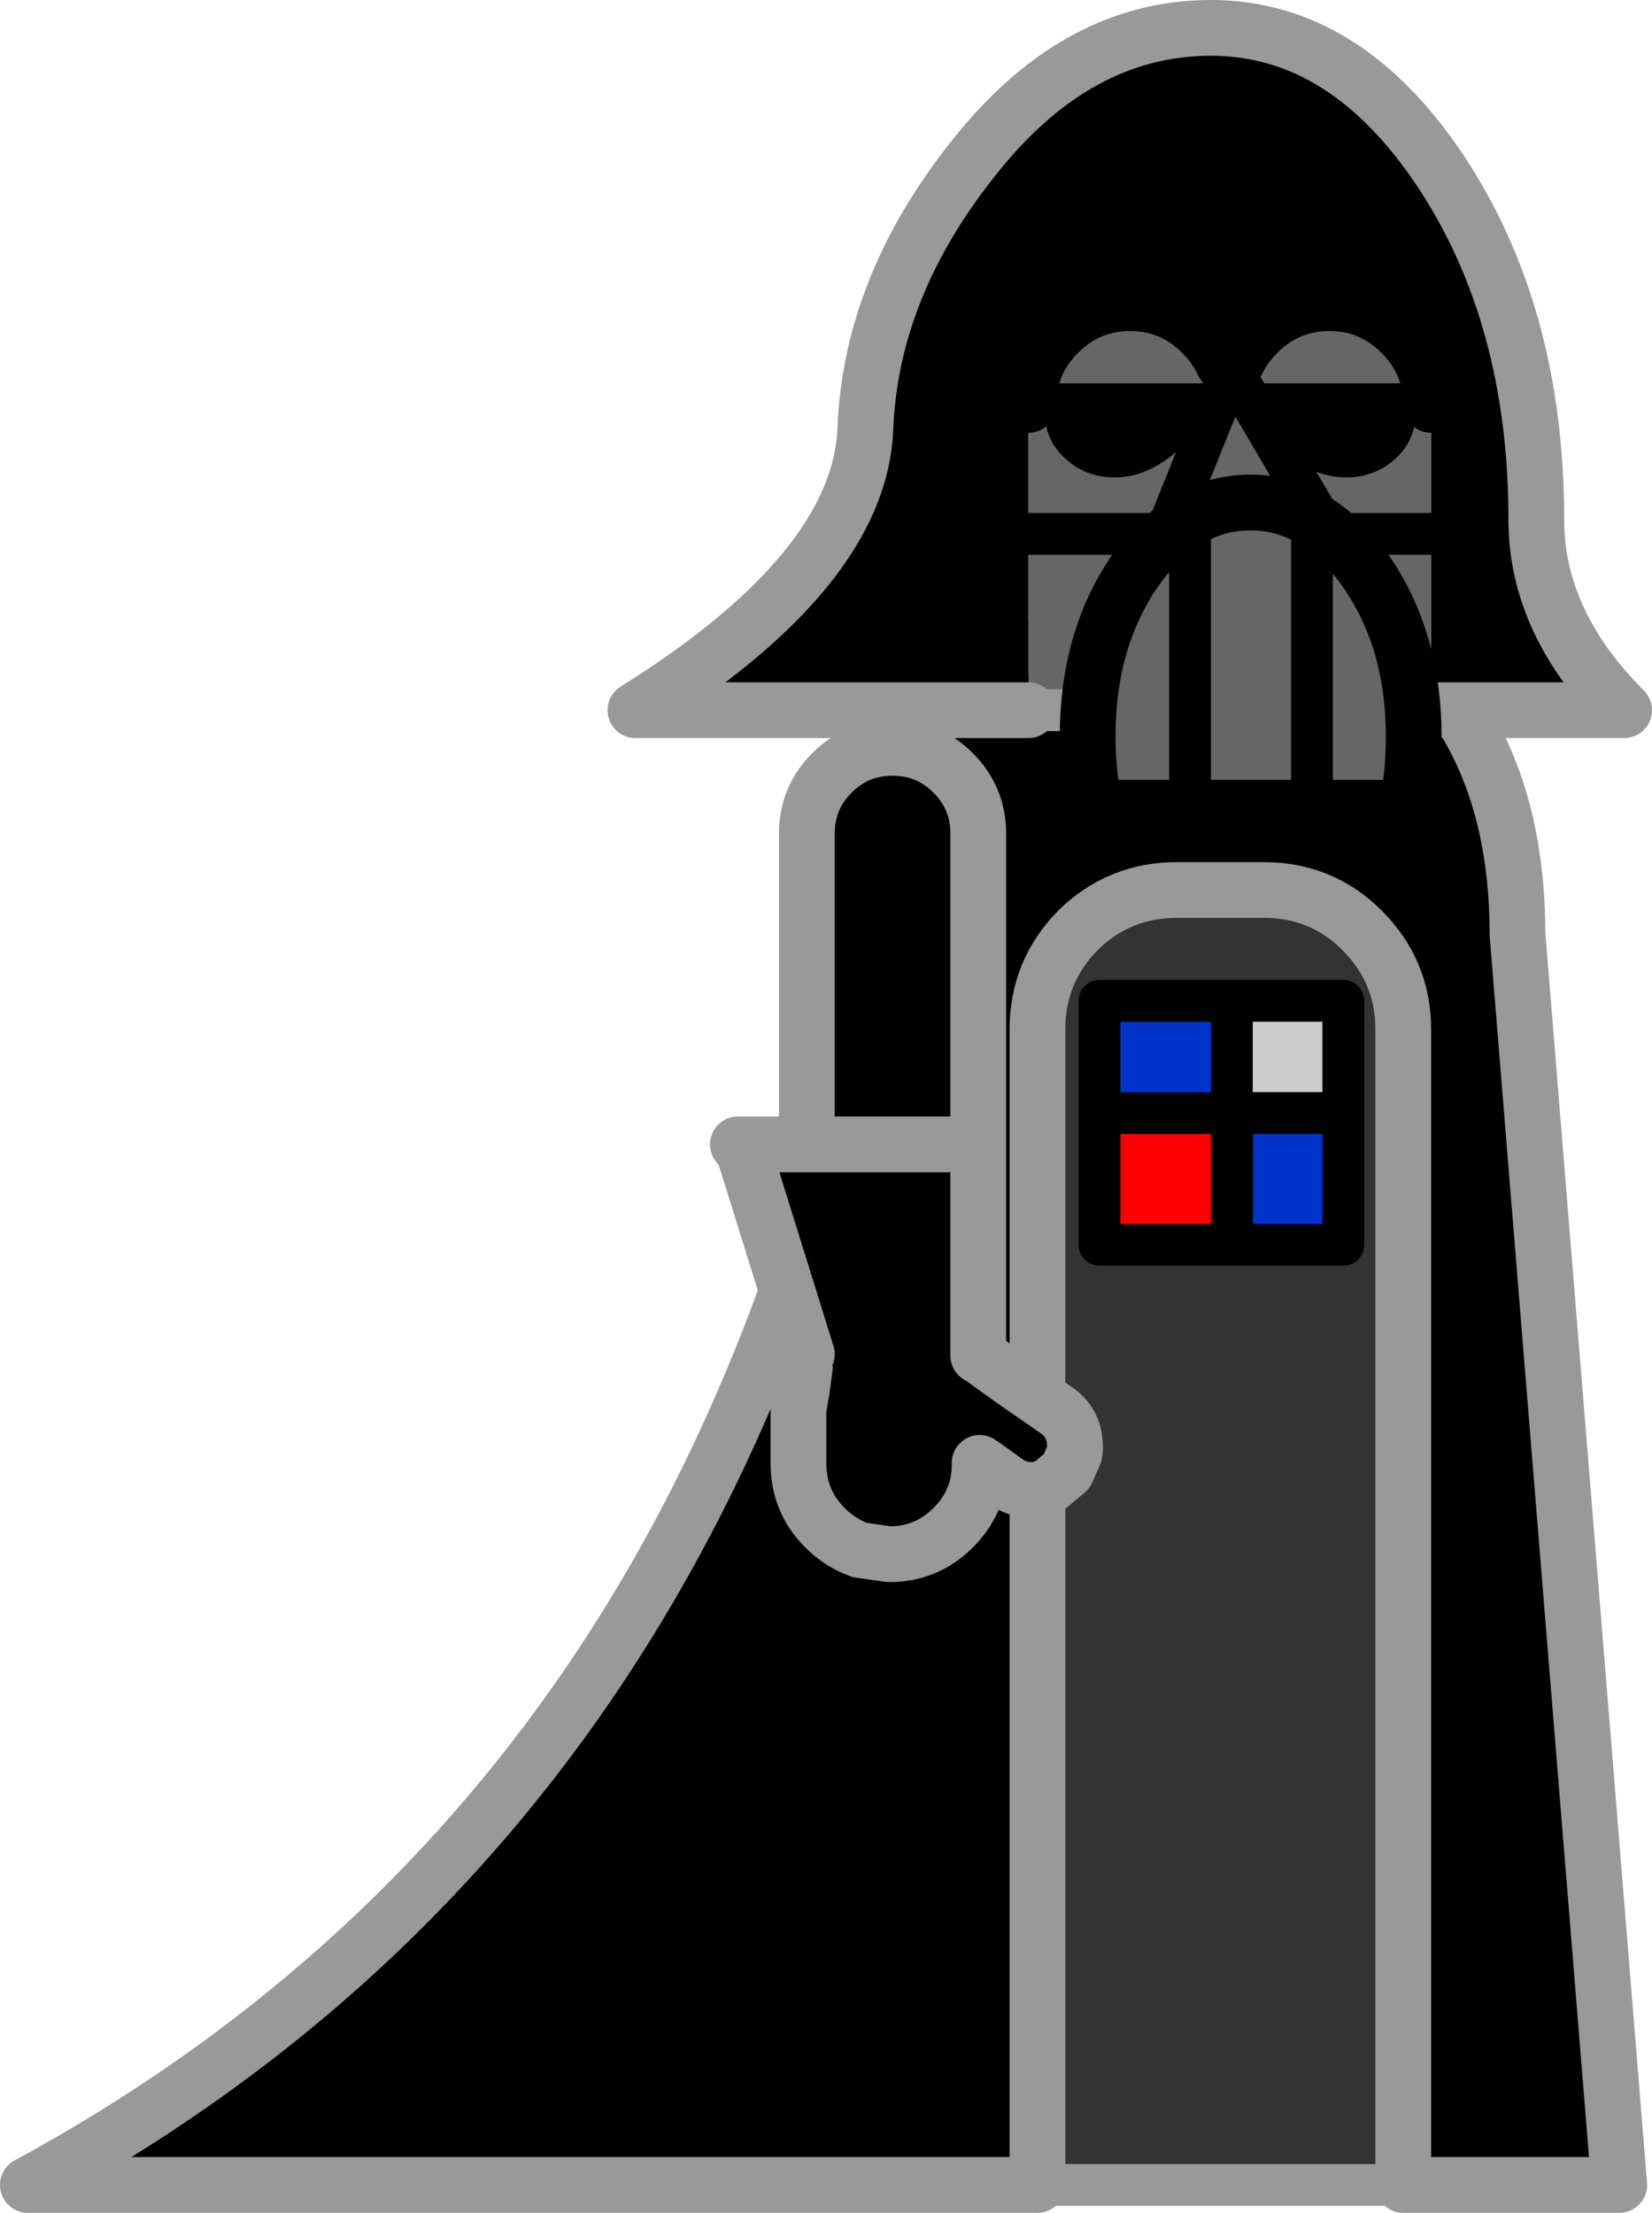 <?xml version="1.0" encoding="UTF-8" standalone="no"?>
<svg xmlns:xlink="http://www.w3.org/1999/xlink" height="158.75px" width="118.55px" xmlns="http://www.w3.org/2000/svg">
  <g transform="matrix(1.0, 0.0, 0.0, 1.0, 82.5, 88.65)">
    <path d="M-8.05 68.1 L-80.5 68.1 Q-30.7 41.1 -19.2 -21.6 -19.25 -30.1 -16.0 -36.1 -12.7 -42.1 -8.1 -42.1 L15.25 -42.1 Q19.85 -42.1 23.1 -36.1 26.4 -30.1 26.4 -21.6 L33.7 68.1 18.2 68.1 18.2 -14.8 Q18.2 -18.95 15.25 -21.9 12.35 -24.8 8.2 -24.8 L1.95 -24.8 Q-2.2 -24.8 -5.15 -21.9 -8.05 -18.95 -8.05 -14.8 L-8.05 68.1" fill="#000000" fill-rule="evenodd" stroke="none"/>
    <path d="M-8.05 68.1 L-8.05 -14.8 Q-8.05 -18.95 -5.15 -21.9 -2.2 -24.8 1.95 -24.8 L8.2 -24.8 Q12.35 -24.8 15.25 -21.9 18.2 -18.95 18.2 -14.8 L18.2 68.1 -8.05 68.1" fill="#333333" fill-rule="evenodd" stroke="none"/>
    <path d="M18.2 68.1 L-8.05 68.1" fill="none" stroke="#999999" stroke-linecap="round" stroke-linejoin="round" stroke-width="3.0"/>
    <path d="M18.2 68.1 L33.7 68.1 26.4 -21.6 Q26.4 -30.1 23.1 -36.1 19.85 -42.1 15.25 -42.1 L-8.1 -42.1 Q-12.7 -42.1 -16.0 -36.1 -19.25 -30.1 -19.2 -21.6 -30.7 41.1 -80.5 68.1 L-8.05 68.1 -8.05 -14.8 Q-8.05 -18.95 -5.15 -21.9 -2.2 -24.8 1.95 -24.8 L8.2 -24.8 Q12.35 -24.8 15.25 -21.9 18.2 -18.95 18.2 -14.8 L18.2 68.1 Z" fill="none" stroke="#999999" stroke-linecap="round" stroke-linejoin="round" stroke-width="4.0"/>
    <path d="M-3.6 -8.8 L5.9 -8.8 5.9 0.65 -3.6 0.65 -3.6 -8.8" fill="#ff0000" fill-rule="evenodd" stroke="none"/>
    <path d="M5.9 -16.85 L5.9 -8.8 13.9 -8.8 13.9 0.65 5.9 0.65 5.9 -8.8 -3.6 -8.8 -3.6 -16.85 5.9 -16.85" fill="#0033cc" fill-rule="evenodd" stroke="none"/>
    <path d="M13.9 -8.8 L5.9 -8.8 5.9 -16.85 13.9 -16.85 13.9 -8.8" fill="#cccccc" fill-rule="evenodd" stroke="none"/>
    <path d="M5.9 -16.85 L5.9 -8.8 13.9 -8.8 13.9 -16.85 5.9 -16.85 -3.6 -16.85 -3.6 -8.8 5.9 -8.8 5.9 0.65 13.9 0.65 13.9 -8.8 M5.9 0.65 L-3.6 0.65 -3.6 -8.8" fill="none" stroke="#000000" stroke-linecap="round" stroke-linejoin="round" stroke-width="3.0"/>
    <path d="M-23.45 -6.55 L-24.6 -6.55 -24.6 -28.85 Q-24.6 -31.4 -22.8 -33.2 -21.0 -35.0 -18.45 -35.0 -15.9 -35.0 -14.1 -33.2 -12.3 -31.4 -12.3 -28.85 L-12.3 -6.55 -16.35 -6.55 -23.45 -6.55 -16.35 -6.55 Q-15.35 -6.0 -14.15 -5.7 L-13.5 -5.15 Q-12.3 -2.5 -13.3 0.25 L-12.35 6.9 -12.3 7.2 -12.3 8.6 Q-12.15 8.65 -12.05 8.75 L-12.05 8.85 Q-11.45 9.1 -11.0 9.65 L-10.55 10.45 -9.75 10.4 -6.65 12.55 Q-5.6 13.3 -5.4 14.55 L-5.35 15.1 -5.35 15.3 -5.4 15.65 -5.95 16.9 -7.2 17.95 -7.95 18.2 -10.3 17.65 -11.9 16.5 -12.35 19.5 Q-12.5 20.2 -13.05 20.65 L-15.5 23.2 Q-18.45 23.9 -20.8 22.55 L-21.25 22.25 -21.9 21.75 Q-23.3 20.6 -24.05 19.15 L-24.5 18.0 Q-24.95 16.65 -24.95 15.15 -24.95 11.1 -23.7 7.45 L-26.75 0.85 Q-27.6 -1.05 -27.8 -3.1 -27.95 -4.45 -26.85 -5.3 L-26.65 -5.4 -26.35 -5.45 -23.8 -5.7 -23.8 -5.9 -23.45 -6.55 M-9.75 10.4 Q-8.05 10.35 -6.45 11.1 -5.1 11.8 -5.05 13.4 -5.05 14.65 -5.4 15.65 L-5.35 15.3 -5.35 15.1 -5.4 14.55 Q-5.6 13.3 -6.65 12.55 L-9.75 10.4 M-11.9 16.5 L-12.15 16.35 -12.2 16.3 -12.2 16.35 -12.2 16.7 Q-12.3 19.15 -14.1 20.95 -16.0 22.85 -18.7 22.85 L-20.8 22.55 -18.7 22.85 Q-16.0 22.85 -14.1 20.95 -12.3 19.15 -12.2 16.7 L-12.2 16.35 -12.2 16.3 -12.15 16.35 -11.9 16.5" fill="#000000" fill-rule="evenodd" stroke="none"/>
    <path d="M-16.35 -6.55 L-12.3 -6.55 -12.3 -28.85 Q-12.3 -31.4 -14.1 -33.2 -15.9 -35.0 -18.45 -35.0 -21.0 -35.0 -22.8 -33.2 -24.6 -31.4 -24.6 -28.85 L-24.6 -6.55 -23.45 -6.55 -16.35 -6.55 M-12.3 7.2 L-12.3 -6.55 M-29.55 -6.55 L-24.6 -6.55 M-5.4 15.65 L-5.95 16.9 -7.2 17.95 -7.95 18.2 Q-9.25 18.4 -10.3 17.65 L-11.9 16.5 -12.15 16.35 -12.2 16.3 -12.2 16.35 -12.2 16.7 Q-12.3 19.15 -14.1 20.95 -16.0 22.85 -18.7 22.85 L-20.8 22.55 Q-22.2 22.05 -23.3 20.95 -25.2 19.05 -25.2 16.35 L-25.2 12.75 -25.2 12.65 -25.2 12.45 -24.95 11.0 -24.75 9.5 M-12.05 8.75 Q-12.15 8.65 -12.3 8.6 L-12.3 7.2 M-9.75 10.4 L-12.05 8.75 M-5.4 15.65 L-5.35 15.3 -5.35 15.1 -5.4 14.55 Q-5.6 13.3 -6.65 12.55 L-9.75 10.4 M-29.1 -5.95 L-24.6 8.5" fill="none" stroke="#999999" stroke-linecap="round" stroke-linejoin="round" stroke-width="4.0"/>
    <path d="M6.2 -62.55 Q6.75 -63.75 7.75 -64.75 9.9 -66.9 12.9 -66.9 15.9 -66.9 18.05 -64.75 20.2 -62.6 20.2 -59.6 L20.2 -50.35 -8.7 -50.35 20.2 -50.35 20.2 -37.7 -8.7 -37.7 -8.7 -50.35 -8.7 -59.6 Q-8.7 -62.6 -6.55 -64.75 -4.4 -66.9 -1.4 -66.9 1.6 -66.9 3.75 -64.75 4.75 -63.75 5.3 -62.55 L5.65 -62.55 6.05 -62.55 6.2 -62.55 M12.4 -51.1 L5.9 -62.15 6.05 -62.55 5.9 -62.15 12.4 -51.1 M5.65 -62.55 L5.9 -62.15 1.45 -51.1 5.9 -62.15 5.65 -62.55" fill="#666666" fill-rule="evenodd" stroke="none"/>
    <path d="M20.2 -59.6 Q20.2 -62.6 18.05 -64.75 15.9 -66.9 12.9 -66.9 9.9 -66.9 7.75 -64.75 6.75 -63.75 6.2 -62.55 L6.05 -62.55 7.3 -65.7 6.05 -62.55 5.65 -62.55 5.3 -62.55 Q4.75 -63.75 3.75 -64.75 1.6 -66.9 -1.4 -66.9 -4.4 -66.9 -6.55 -64.75 -8.7 -62.6 -8.7 -59.6 L-8.7 -50.35 -8.7 -37.7 -36.9 -37.7 Q-20.8 -47.75 -20.4 -57.9 -20.0 -68.1 -12.6 -77.35 -5.25 -86.65 4.4 -86.65 14.05 -86.65 20.9 -76.35 27.75 -66.0 27.75 -51.35 27.75 -44.0 34.05 -37.7 L20.2 -37.7 20.2 -50.35 20.2 -59.6 M5.1 -63.5 L5.65 -62.55 5.1 -63.5 M23.4 -50.35 L20.2 -50.35 23.4 -50.35 M-18.2 -50.35 L-8.7 -50.35 -18.2 -50.35" fill="#000000" fill-rule="evenodd" stroke="none"/>
    <path d="M20.2 -59.6 Q20.2 -62.6 18.05 -64.75 15.9 -66.9 12.9 -66.9 9.9 -66.9 7.75 -64.75 6.75 -63.75 6.2 -62.55 M5.3 -62.55 Q4.75 -63.75 3.75 -64.75 1.6 -66.9 -1.4 -66.9 -4.4 -66.9 -6.55 -64.75 -8.7 -62.6 -8.7 -59.6" fill="none" stroke="#000000" stroke-linecap="round" stroke-linejoin="round" stroke-width="4.0"/>
    <path d="M20.2 -37.7 L-8.7 -37.7" fill="none" stroke="#999999" stroke-linecap="round" stroke-linejoin="round" stroke-width="3.0"/>
    <path d="M6.05 -62.55 L5.9 -62.15 12.4 -51.1 M6.05 -62.55 L7.3 -65.7 M5.65 -62.55 L5.1 -63.5 M1.45 -51.1 L5.9 -62.15 5.65 -62.55 M-8.7 -50.35 L20.2 -50.35 23.4 -50.35 M-8.7 -50.35 L-18.2 -50.35" fill="none" stroke="#000000" stroke-linecap="round" stroke-linejoin="round" stroke-width="3.0"/>
    <path d="M-8.7 -37.7 L-36.9 -37.7 Q-20.8 -47.75 -20.4 -57.9 -20.0 -68.1 -12.6 -77.35 -5.25 -86.65 4.4 -86.65 14.05 -86.65 20.9 -76.35 27.75 -66.0 27.75 -51.35 27.75 -44.0 34.05 -37.7 L20.2 -37.7" fill="none" stroke="#999999" stroke-linecap="round" stroke-linejoin="round" stroke-width="4.0"/>
    <path d="M1.5 -55.9 Q-0.45 -54.4 -2.5 -54.4 -4.6 -54.4 -6.05 -55.75 -7.5 -57.05 -7.5 -58.95 -7.5 -60.15 -6.95 -61.15 L4.3 -61.15 Q4.55 -60.45 4.25 -59.55 3.45 -57.4 1.5 -55.9 M10.05 -55.9 Q8.1 -57.4 7.35 -59.55 7.0 -60.45 7.25 -61.15 L18.5 -61.15 Q19.05 -60.15 19.1 -58.95 19.05 -57.05 17.65 -55.75 16.15 -54.4 14.1 -54.4 12.0 -54.4 10.05 -55.9" fill="#000000" fill-rule="evenodd" stroke="none"/>
    <path d="M7.25 -52.6 Q9.6 -52.6 11.65 -51.4 13.75 -50.2 15.5 -47.7 18.95 -42.75 18.95 -35.8 18.95 -33.1 18.45 -30.7 L11.65 -30.7 2.9 -30.7 -3.9 -30.7 Q-4.45 -33.1 -4.45 -35.8 -4.45 -42.75 -1.05 -47.7 0.75 -50.25 2.9 -51.45 4.9 -52.6 7.25 -52.6 M11.65 -51.4 L11.65 -30.7 11.65 -51.4 M2.9 -51.45 L2.9 -30.7 2.9 -51.45" fill="#666666" fill-rule="evenodd" stroke="none"/>
    <path d="M7.25 -52.6 Q9.6 -52.6 11.65 -51.4 13.75 -50.2 15.5 -47.7 18.95 -42.75 18.95 -35.8 18.95 -33.1 18.45 -30.7 L11.65 -30.7 2.9 -30.7 -3.9 -30.7 Q-4.45 -33.1 -4.45 -35.8 -4.45 -42.75 -1.05 -47.7 0.75 -50.25 2.9 -51.45 4.9 -52.6 7.25 -52.6" fill="none" stroke="#000000" stroke-linecap="round" stroke-linejoin="round" stroke-width="4.0"/>
    <path d="M2.9 -30.7 L2.9 -51.45 M11.65 -30.7 L11.65 -51.4" fill="none" stroke="#000000" stroke-linecap="round" stroke-linejoin="round" stroke-width="3.0"/>
  </g>
</svg>
